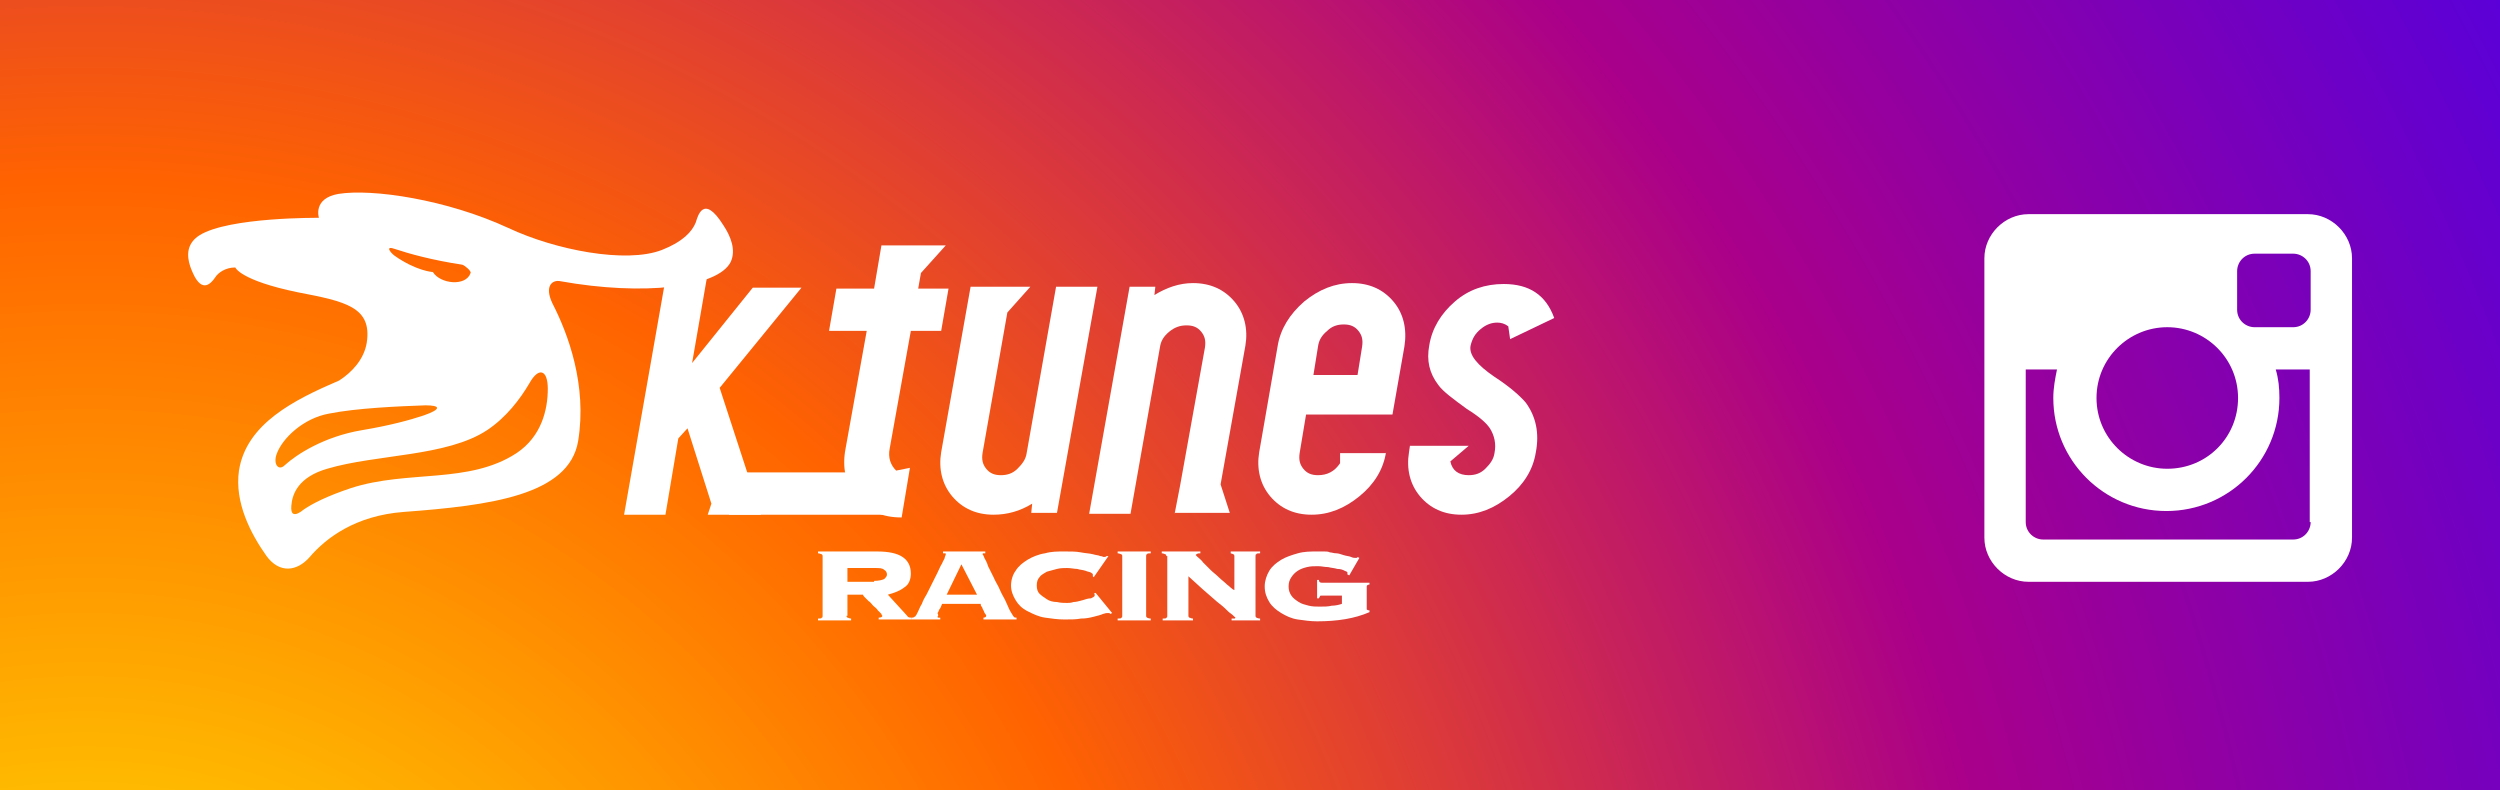 <?xml version="1.0" encoding="utf-8"?>
<!-- Generator: Adobe Illustrator 24.1.0, SVG Export Plug-In . SVG Version: 6.00 Build 0)  -->
<svg version="1.1" id="レイヤー_3" xmlns="http://www.w3.org/2000/svg" xmlns:xlink="http://www.w3.org/1999/xlink" x="0px"
	 y="0px" width="272px" height="86px" viewBox="0 0 272 86" style="enable-background:new 0 0 272 86;" xml:space="preserve">
<rect x="0" y="0" width="272" height="86" fill="#333333" stroke="none"/>
<style type="text/css">
	.st0{fill:url(#SVGID_1_);}
	.st1{fill:#FFFFFF;}
</style>
<radialGradient id="SVGID_1_" cx="9.301" cy="138.899" r="340.587" gradientUnits="userSpaceOnUse">
	<stop  offset="0" style="stop-color:#FFFF00"/>
	<stop  offset="0.35" style="stop-color:#FF6300"/>
	<stop  offset="0.62" style="stop-color:#AA008A"/>
	<stop  offset="1" style="stop-color:#3300FF"/>
</radialGradient>
<path class="st0" d="M0,0c0,3.3,0,82.7,0,86c3.2,0,268.8,0,272,0c0-3.3,0-82.7,0-86C268.8,0,3.2,0,0,0z"/>
<g>
	<g>
		<path class="st1" d="M251.1,23.3h-30.4c-2.6,0-4.8,2.2-4.8,4.8v30.4c0,2.6,2.2,4.8,4.8,4.8h30.4c2.6,0,4.8-2.2,4.8-4.8V28.1
			C255.9,25.5,253.7,23.3,251.1,23.3z M235.8,35.6c4.2,0,7.7,3.4,7.7,7.7s-3.4,7.7-7.7,7.7c-4.2,0-7.7-3.4-7.7-7.7
			S231.6,35.6,235.8,35.6z M251.4,56.8c0,1-0.8,1.9-1.9,1.9h-27.2c-1,0-1.9-0.8-1.9-1.9V40.2h3.4c-0.2,1-0.4,2-0.4,3.1
			c0,6.8,5.5,12.3,12.3,12.3c6.8,0,12.3-5.5,12.3-12.3c0-1.1-0.1-2.1-0.4-3.1h3.7V56.8z M251.4,33.7c0,1-0.8,1.9-1.9,1.9h-4.2
			c-1,0-1.9-0.8-1.9-1.9v-4.2c0-1,0.8-1.9,1.9-1.9h4.2c1,0,1.9,0.8,1.9,1.9V33.7z"/>
	</g>
</g>
<g>
	<polygon class="st1" points="82.8,56 77,56 77.4,54.8 74.8,46.6 73.8,47.7 72.4,56 67.9,56 73,27 79.5,27 77,29.7 75.3,39.5 
		81.9,31.3 87.2,31.3 78.3,42.2 	"/>
	<path class="st1" d="M99.1,36l-2.3,12.8c-0.2,1,0.1,1.8,0.7,2.4l1.5-0.3l-0.9,5.4c-2.1,0-3.7-0.7-4.9-2.2c-1.2-1.5-1.6-3.2-1.2-5.3
		L94.3,36h-4.1l0.8-4.6h4.1l0.8-4.7h7l-2.7,3l-0.3,1.7h3.3l-0.8,4.6H99.1z"/>
	<path class="st1" d="M115,55.8h-2.8l0.1-1c-1.3,0.8-2.7,1.2-4.2,1.2c-1.9,0-3.4-0.7-4.5-2c-1.1-1.3-1.5-3-1.2-4.8l3.2-18l6.5,0
		l-2.5,2.8l-2.7,15.3c-0.1,0.7,0,1.2,0.4,1.7c0.4,0.5,0.9,0.7,1.6,0.7s1.3-0.2,1.8-0.7c0.5-0.5,0.9-1,1-1.7l3.2-18.1h4.5L115,55.8z"
		/>
	<path class="st1" d="M127.8,55.9l0.6-3.1l2.7-15c0.1-0.7,0-1.2-0.4-1.7c-0.4-0.5-0.9-0.7-1.6-0.7c-0.7,0-1.3,0.2-1.9,0.7
		c-0.6,0.5-0.9,1-1,1.7L123,55.9h-4.5l4.4-24.7h2.8l-0.1,0.9c1.3-0.8,2.7-1.3,4.2-1.3c1.9,0,3.4,0.7,4.5,2c1.1,1.3,1.5,3,1.2,4.8
		l-2.7,15.1l1,3.1H127.8z"/>
	<path class="st1" d="M150.8,49.2c-0.3,1.9-1.3,3.5-2.9,4.8c-1.6,1.3-3.3,2-5.2,2c-1.9,0-3.4-0.7-4.5-2c-1.1-1.3-1.5-3-1.2-4.8
		l2-11.5c0.3-1.9,1.3-3.5,2.9-4.9c1.6-1.3,3.3-2,5.2-2c1.9,0,3.4,0.7,4.5,2c1.1,1.3,1.5,3,1.2,4.9l-1.3,7.4h-9.4l-0.7,4.2
		c-0.1,0.7,0,1.2,0.4,1.7c0.4,0.5,0.9,0.7,1.6,0.7c1,0,1.8-0.4,2.4-1.3l0-1.1H150.8z M142.9,40.8h4.8l0.5-3.1c0.1-0.7,0-1.2-0.4-1.7
		c-0.4-0.5-0.9-0.7-1.6-0.7c-0.7,0-1.3,0.2-1.8,0.7c-0.6,0.5-0.9,1-1,1.7L142.9,40.8z"/>
	<path class="st1" d="M166,43.8c1.1,1.5,1.5,3.3,1.1,5.4c-0.3,1.9-1.3,3.5-2.9,4.8c-1.6,1.3-3.3,2-5.2,2c-1.9,0-3.4-0.7-4.5-2
		c-1.1-1.3-1.5-3-1.2-4.8l0.1-0.7h6.4l-2,1.7c0.2,1,0.9,1.5,2,1.5c0.7,0,1.3-0.2,1.8-0.7c0.5-0.5,0.9-1,1-1.7c0.2-1,0-1.9-0.5-2.7
		c-0.4-0.6-1.2-1.3-2.5-2.1c-1.5-1.1-2.6-1.9-3.1-2.6c-1-1.3-1.3-2.7-1-4.3c0.3-1.9,1.3-3.5,2.8-4.8c1.5-1.3,3.3-1.9,5.3-1.9
		c2.8,0,4.6,1.2,5.5,3.7l-4.8,2.3l-0.2-1.4c-0.4-0.3-0.8-0.4-1.2-0.4c-0.6,0-1.2,0.2-1.8,0.7c-0.6,0.5-0.9,1-1.1,1.8
		c-0.2,1,0.7,2.1,2.6,3.4C164.3,42.1,165.4,43.1,166,43.8"/>
	<polygon class="st1" points="96.9,56 79.3,56 80.1,51.4 97.7,51.4 	"/>
	<path class="st1" d="M78.7,24.5c-2.2-3.5-2.8-0.9-3-0.3c-0.4,1-1.4,2.1-3.7,3c-3.9,1.5-11.6,0-16.7-2.4c-6.7-3.1-14.8-4.3-18.5-3.7
		c-2.8,0.5-2.1,2.6-2.1,2.6s-9.8-0.1-13,1.9c-1.4,0.9-1.4,2.2-1,3.4c0.5,1.4,1.4,3.1,2.7,1.2c0.3-0.5,1.1-1.1,2.2-1.1
		c0,0,0.5,1.4,6.8,2.7c5.2,1,8.1,1.6,7.5,5.5c-0.3,1.8-1.6,3.2-3,4.1c-4.9,2.1-10.1,4.7-10.9,9.8c-0.5,3.5,1.3,6.9,3,9.3
		c1.4,1.9,3.3,1.7,4.7,0.1c1.8-2.1,5-4.5,10.2-4.9c9.4-0.7,18-1.8,19-7.7c1-6.1-1.1-11.7-2.8-15c-0.9-1.9,0-2.6,0.9-2.4
		c8.9,1.6,17.1,0.7,18.5-2.1C80.1,27.2,79.5,25.7,78.7,24.5 M43,27.1c1.5,0.5,4,1.2,7.3,1.7c0.3,0.1,1,0.7,0.9,0.9
		c-0.5,1.5-3.3,1.2-4.1-0.1c0,0-1.8-0.1-4.2-1.8C42.4,27.4,41.9,26.7,43,27.1 M31,50.6c-0.7,0.7-1.3-0.1-0.9-1.2
		c0.6-1.7,2.9-3.9,5.7-4.4c3-0.6,7.6-0.8,10.5-0.9c1.6,0,1.8,0.4-0.2,1.1c-1.5,0.5-3.7,1.1-6.7,1.6C35.2,47.5,32.2,49.5,31,50.6
		 M56.2,49.3c-5.2,3.4-11.8,1.8-18,3.8c-2.7,0.9-4.2,1.7-5.1,2.3C32,56.3,31.6,56,31.7,55c0.1-1.3,0.8-3.1,3.9-4
		c5.4-1.6,13-1.3,17.4-4.2c2.1-1.4,3.6-3.4,4.6-5.1c1-1.8,2-1.5,2,0.6C59.6,44.6,58.9,47.5,56.2,49.3"/>
	<path class="st1" d="M92.1,67c0,0.1,0,0.1,0.1,0.2c0.1,0,0.2,0.1,0.4,0.1v0.2H89v-0.2c0.2,0,0.4,0,0.4-0.1c0.1,0,0.1-0.1,0.1-0.2
		v-6.5c0-0.1,0-0.1-0.1-0.2c-0.1,0-0.2-0.1-0.4-0.1v-0.2h6.4c1.3,0,2.2,0.2,2.8,0.6c0.6,0.4,0.9,1,0.9,1.8c0,0.6-0.2,1.2-0.7,1.5
		c-0.5,0.4-1.1,0.6-1.8,0.8l2.1,2.3c0.1,0.2,0.3,0.2,0.5,0.2v0.2h-3.6v-0.2c0.3,0,0.4-0.1,0.4-0.2c0,0-0.1-0.1-0.1-0.2
		c-0.1-0.1-0.2-0.2-0.4-0.4c-0.1-0.2-0.3-0.3-0.5-0.5c-0.2-0.2-0.3-0.4-0.5-0.5c-0.2-0.2-0.3-0.3-0.4-0.4c-0.1-0.1-0.2-0.2-0.2-0.3
		h-1.7V67z M95.1,63.2c0.5,0,0.9-0.1,1.1-0.2c0.2-0.2,0.3-0.3,0.3-0.5c0-0.2-0.1-0.4-0.3-0.5c-0.2-0.2-0.5-0.2-1.1-0.2h-2.9v1.5
		H95.1z"/>
	<path class="st1" d="M102,67.1c0,0,0,0.1,0.1,0.1c0,0,0.1,0,0.2,0v0.2h-3.1v-0.2c0.1,0,0.2,0,0.3-0.1c0.1,0,0.1-0.1,0.2-0.2
		c0,0,0.1-0.2,0.2-0.4c0.1-0.2,0.2-0.5,0.4-0.8c0.1-0.3,0.3-0.7,0.5-1c0.2-0.4,0.4-0.8,0.6-1.2c0.2-0.4,0.4-0.8,0.6-1.2
		c0.2-0.4,0.3-0.7,0.5-1c0.1-0.3,0.3-0.5,0.3-0.7c0.1-0.2,0.1-0.3,0.1-0.3c0-0.1,0-0.1-0.1-0.1c-0.1,0-0.2,0-0.2,0v-0.2h4.6v0.2
		c-0.1,0-0.2,0-0.2,0c-0.1,0-0.1,0.1-0.1,0.1c0,0,0.1,0.1,0.2,0.4c0.1,0.2,0.3,0.5,0.4,0.9c0.2,0.4,0.4,0.8,0.6,1.2
		c0.2,0.5,0.5,0.9,0.7,1.4c0.2,0.5,0.5,0.9,0.7,1.4c0.2,0.5,0.4,0.9,0.6,1.2c0.1,0.2,0.2,0.3,0.2,0.3c0.1,0.1,0.1,0.1,0.3,0.1v0.2
		H107v-0.2c0.2,0,0.3-0.1,0.3-0.2c0,0,0-0.1-0.1-0.2c-0.1-0.1-0.1-0.2-0.2-0.4c-0.1-0.1-0.1-0.3-0.2-0.4c-0.1-0.1-0.1-0.2-0.1-0.3
		h-4.2c-0.1,0.3-0.2,0.5-0.3,0.6c-0.1,0.2-0.1,0.3-0.2,0.4C102.1,66.9,102.1,67,102,67.1C102,67.1,102,67.1,102,67.1 M106.3,64.7
		l-1.7-3.3l-1.6,3.3H106.3z"/>
	<path class="st1" d="M118.9,62.7C118.9,62.7,118.9,62.6,118.9,62.7c0-0.1,0-0.2,0-0.2c0-0.1-0.1-0.1-0.2-0.2
		c-0.2-0.1-0.4-0.1-0.6-0.2c-0.3-0.1-0.6-0.1-0.9-0.2c-0.3,0-0.7-0.1-1.1-0.1c-0.3,0-0.7,0-1.1,0.1c-0.4,0.1-0.7,0.2-1.1,0.3
		c-0.3,0.2-0.6,0.3-0.8,0.6c-0.2,0.2-0.3,0.5-0.3,0.9c0,0.4,0.1,0.7,0.3,0.9c0.2,0.2,0.5,0.4,0.8,0.6c0.3,0.2,0.7,0.3,1.1,0.3
		c0.4,0.1,0.8,0.1,1.1,0.1c0.2,0,0.4,0,0.7-0.1c0.3,0,0.6-0.1,1-0.2c0.3-0.1,0.6-0.2,0.9-0.2c0.2-0.1,0.4-0.2,0.4-0.3
		c0,0,0-0.1,0-0.1c0,0,0-0.1-0.1-0.1l0.2-0.1l1.8,2.2l-0.2,0.1c0,0-0.1-0.1-0.1-0.1c0,0-0.1,0-0.2,0c-0.1,0-0.2,0-0.5,0.1
		c-0.2,0.1-0.6,0.2-1,0.3c-0.4,0.1-0.8,0.2-1.4,0.2c-0.5,0.1-1.1,0.1-1.8,0.1c-0.7,0-1.4-0.1-2.1-0.2c-0.7-0.1-1.3-0.4-1.9-0.7
		c-0.6-0.3-1-0.7-1.3-1.2c-0.3-0.5-0.5-1-0.5-1.6c0-0.6,0.2-1.2,0.5-1.6c0.3-0.5,0.8-0.9,1.3-1.2c0.5-0.3,1.2-0.6,1.9-0.7
		c0.7-0.2,1.4-0.2,2.1-0.2c0.7,0,1.3,0,1.8,0.1c0.5,0.1,0.9,0.1,1.3,0.2c0.3,0.1,0.6,0.1,0.8,0.2c0.2,0,0.3,0.1,0.4,0.1
		c0.1,0,0.2,0,0.3-0.1l0.2,0l-1.6,2.3L118.9,62.7z"/>
	<path class="st1" d="M121.6,67.3c0.2,0,0.4,0,0.4-0.1c0.1,0,0.1-0.1,0.1-0.2v-6.5c0-0.1,0-0.1-0.1-0.2c-0.1,0-0.2-0.1-0.4-0.1v-0.2
		h3.6v0.2c-0.2,0-0.4,0-0.4,0.1c-0.1,0-0.1,0.1-0.1,0.2V67c0,0.1,0,0.1,0.1,0.2c0,0,0.2,0.1,0.4,0.1v0.2h-3.6V67.3z"/>
	<path class="st1" d="M126.9,60.5c0-0.1,0-0.1-0.1-0.2c-0.1,0-0.2-0.1-0.4-0.1v-0.2h4.2v0.2c-0.2,0-0.3,0-0.4,0.1
		c-0.1,0-0.1,0.1-0.1,0.1c0,0,0.1,0.1,0.2,0.2c0.2,0.2,0.4,0.3,0.6,0.6c0.2,0.2,0.5,0.5,0.8,0.8c0.3,0.3,0.6,0.5,0.9,0.8
		c0.3,0.3,0.6,0.5,0.9,0.8c0.3,0.2,0.5,0.5,0.8,0.6v-3.7c0-0.2-0.1-0.2-0.4-0.3v-0.2h3.2v0.2c-0.2,0-0.4,0-0.4,0.1
		c-0.1,0-0.1,0.1-0.1,0.2V67c0,0.1,0,0.1,0.1,0.2c0,0,0.2,0.1,0.4,0.1v0.2H134v-0.2c0.2,0,0.3,0,0.3,0c0.1,0,0.1-0.1,0.1-0.1
		c0,0,0-0.1-0.1-0.1c0,0-0.1-0.1-0.2-0.2c-0.1-0.1-0.3-0.2-0.5-0.4c-0.2-0.2-0.5-0.5-0.9-0.8c-0.4-0.3-0.8-0.7-1.4-1.2
		c-0.6-0.5-1.2-1.1-2-1.8V67c0,0.1,0,0.1,0.1,0.2c0.1,0,0.2,0.1,0.4,0.1v0.2h-3.3v-0.2c0.2,0,0.4,0,0.4-0.1c0.1,0,0.1-0.1,0.1-0.2
		V60.5z"/>
	<path class="st1" d="M143.8,64.8c-0.1,0-0.2,0-0.2,0.1c0,0.1-0.1,0.1-0.1,0.2h-0.2v-2h0.2c0,0.2,0.1,0.3,0.3,0.3h5.2v0.2
		c-0.2,0-0.3,0.1-0.3,0.2v2.3c0,0.1,0,0.1,0,0.2c0,0,0.1,0.1,0.2,0.1h0.1v0.2c-1.6,0.7-3.5,1-5.7,1c-0.7,0-1.4-0.1-2.1-0.2
		c-0.7-0.1-1.3-0.4-1.8-0.7c-0.5-0.3-1-0.7-1.3-1.2c-0.3-0.5-0.5-1-0.5-1.7c0-0.6,0.2-1.2,0.5-1.7c0.3-0.5,0.8-0.9,1.3-1.2
		c0.5-0.3,1.1-0.5,1.8-0.7c0.7-0.2,1.4-0.2,2.1-0.2c0.3,0,0.6,0,0.8,0c0.2,0,0.4,0,0.6,0.1c0.2,0,0.4,0.1,0.7,0.1
		c0.2,0,0.5,0.1,0.8,0.2c0.3,0.1,0.6,0.1,0.8,0.2c0.2,0.1,0.4,0.1,0.5,0.1c0.1,0,0.2,0,0.2-0.1l0.2,0.1l-1.1,1.9l-0.2-0.1
		c0-0.1,0-0.1,0-0.2c0-0.1-0.1-0.1-0.3-0.2c-0.2-0.1-0.4-0.2-0.8-0.2c-0.3-0.1-0.6-0.1-1-0.2c-0.4,0-0.7-0.1-1.1-0.1
		c-0.4,0-0.8,0-1.2,0.1c-0.4,0.1-0.7,0.2-1,0.4c-0.3,0.2-0.5,0.4-0.7,0.7c-0.2,0.3-0.3,0.6-0.3,1c0,0.4,0.1,0.7,0.3,1
		c0.2,0.3,0.5,0.5,0.8,0.7c0.3,0.2,0.7,0.3,1.1,0.4c0.4,0.1,0.8,0.1,1.2,0.1c0.5,0,0.9,0,1.3-0.1c0.4,0,0.8-0.1,1.1-0.2v-0.9H143.8z
		"/>
</g>
</svg>
